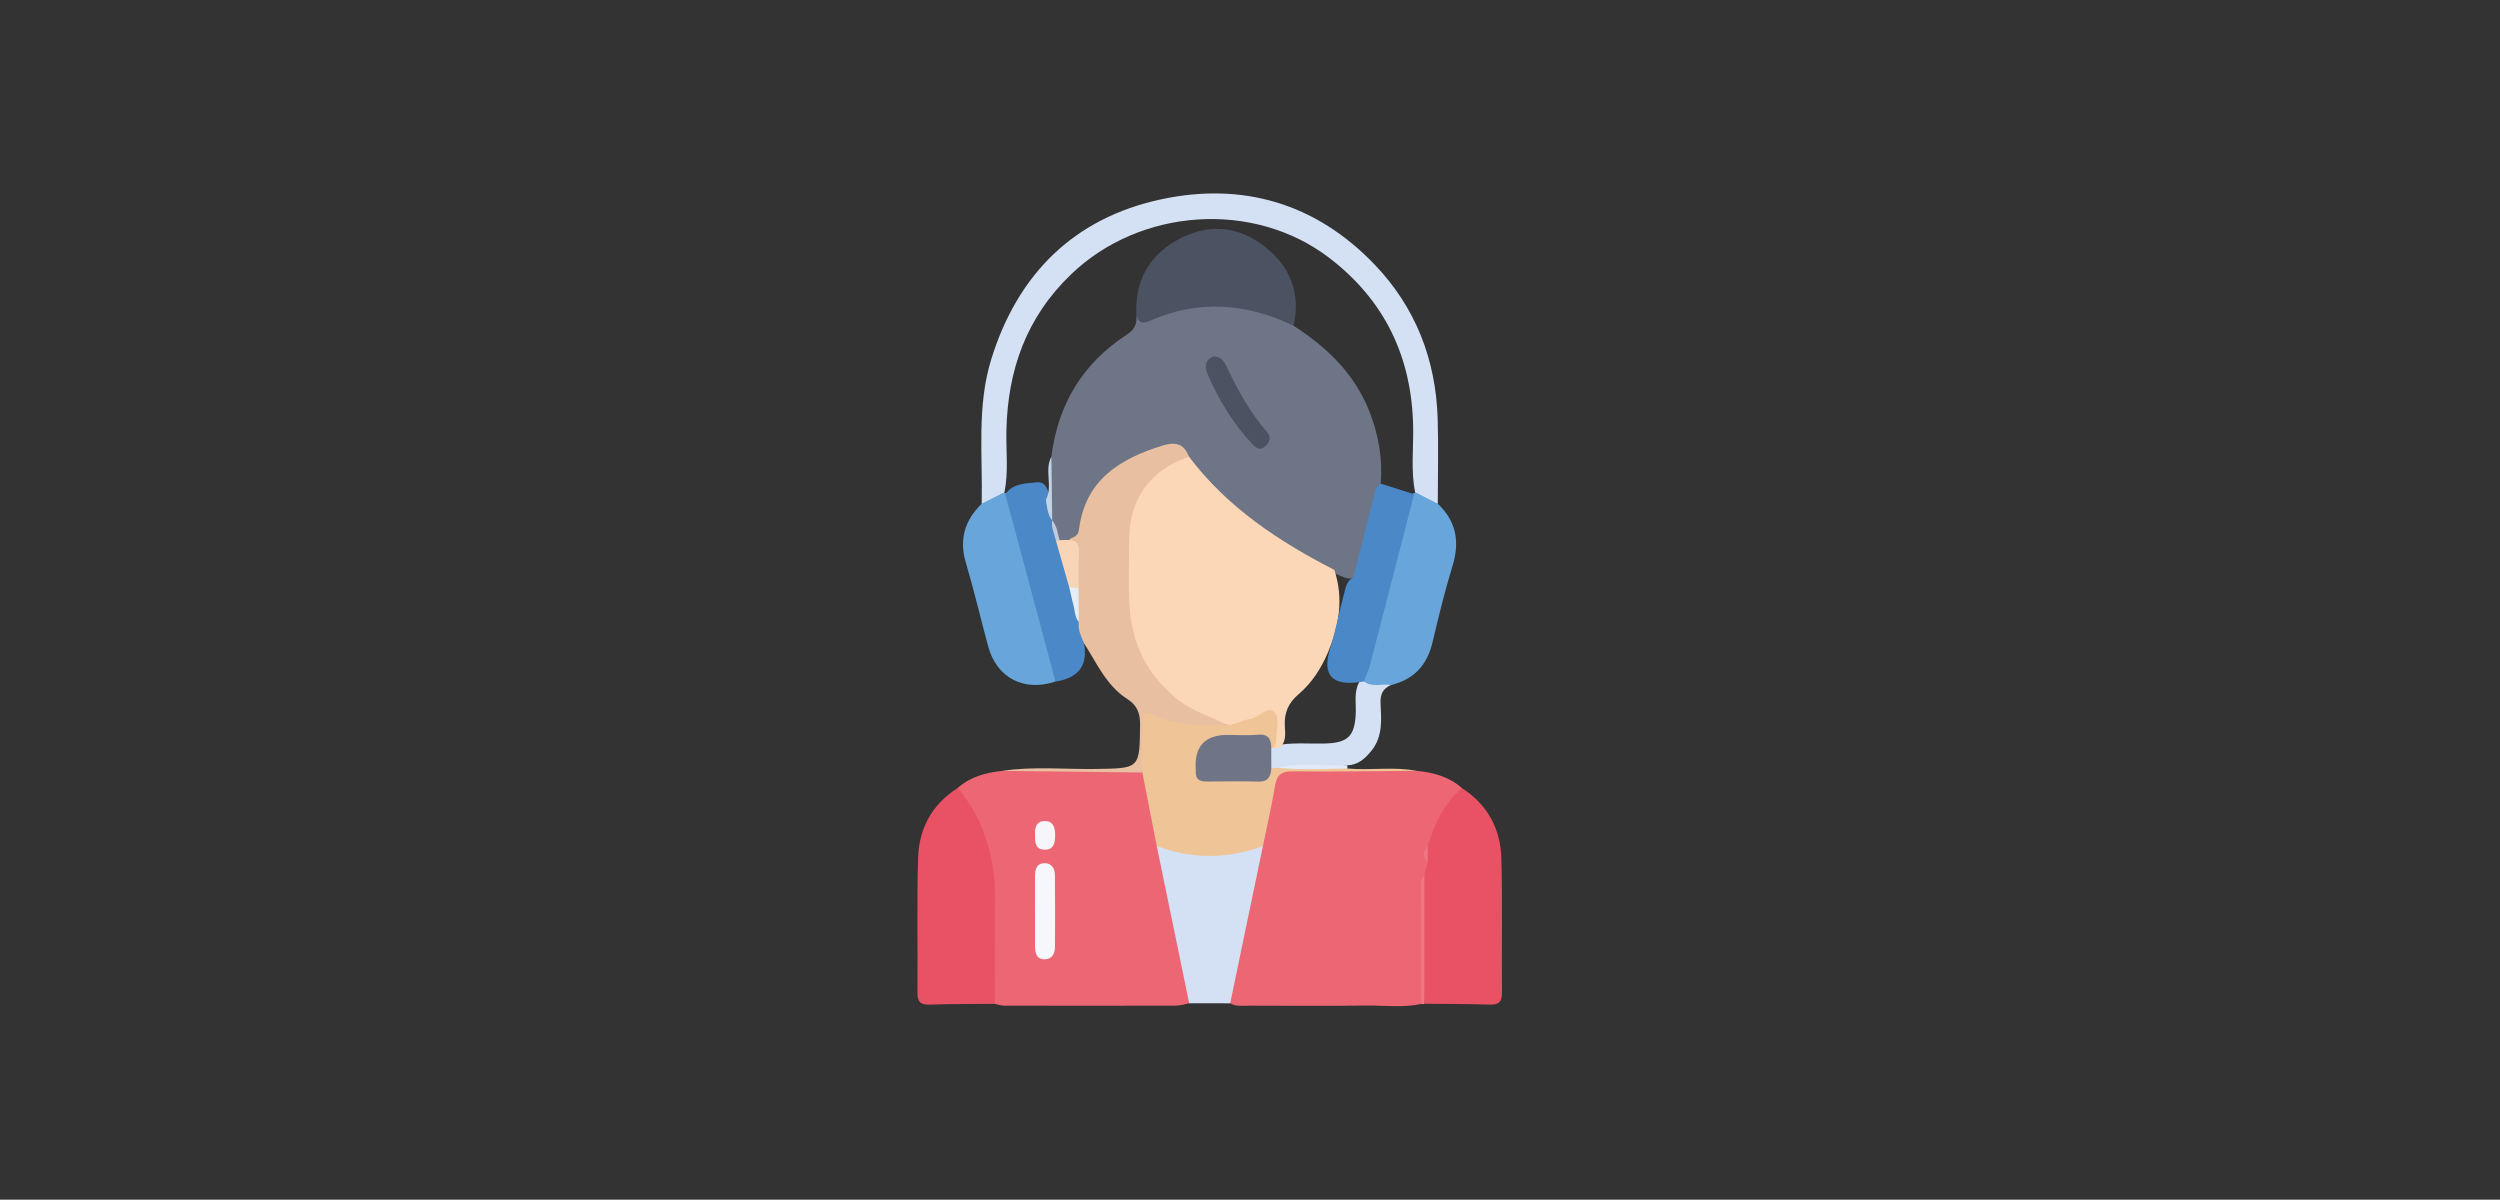 <?xml version="1.0" encoding="UTF-8"?>
<svg id="Capa_1" data-name="Capa 1" xmlns="http://www.w3.org/2000/svg" viewBox="0 0 1009.21 484.28">
  <rect x="0" y="0" width="1009.21" height="484.28" fill="#333333" stroke="none"/>
  <defs>
    <style>
      .cls-1 {
        fill: #ee7783;
      }

      .cls-1, .cls-2, .cls-3, .cls-4, .cls-5, .cls-6, .cls-7, .cls-8, .cls-9, .cls-10, .cls-11, .cls-12, .cls-13, .cls-14, .cls-15, .cls-16, .cls-17, .cls-18, .cls-19, .cls-20, .cls-21 {
        stroke-width: 0px;
      }

      .cls-2 {
        fill: #e5ecf5;
      }

      .cls-3 {
        fill: #4b5261;
      }

      .cls-4 {
        fill: #c4d4e8;
      }

      .cls-5 {
        fill: #4c5261;
      }

      .cls-6 {
        fill: #e8c0a1;
      }

      .cls-7 {
        fill: #4b88c7;
      }

      .cls-8 {
        fill: #c0cbd7;
      }

      .cls-9 {
        fill: #ec6773;
      }

      .cls-10 {
        fill: #e85264;
      }

      .cls-11 {
        fill: #f9d5b7;
      }

      .cls-12 {
        fill: #efc597;
      }

      .cls-13 {
        fill: #6f7587;
      }

      .cls-14 {
        fill: #67a5da;
      }

      .cls-15 {
        fill: #e1eaf8;
      }

      .cls-16 {
        fill: #f5f7fb;
      }

      .cls-17 {
        fill: #6e7586;
      }

      .cls-18 {
        fill: #e6eef7;
      }

      .cls-19 {
        fill: #d4e1f4;
      }

      .cls-20 {
        fill: #f5f5fa;
      }

      .cls-21 {
        fill: #fcd7b7;
      }
    </style>
  </defs>
  <path class="cls-9" d="m571.89,311.17c6.75.68,13.11,2.36,18.34,7.01-4.08,7.87-10.13,14.71-12.4,23.53-1.55,2.33-.74,4.87-.65,7.35-.14,2.19-.66,4.31-1.13,6.45-1.07,13.6-.18,27.21-.48,40.8-.07,3.1.36,6.3-1.83,8.97-7.32,1.59-14.73.56-22.09.65-15.94.19-31.88.07-47.82.05-2.44,0-4.96.4-7.24-.97-1.69-3.34-.35-6.63.26-9.89,3.48-18.34,7.9-36.48,11.22-54.86,1.15-7.57,2.91-15.02,4.36-22.53,1.12-5.8,4.29-8.15,10.33-8.12,16.39.08,32.7,2.03,49.1,1.55Z"/>
  <path class="cls-9" d="m480.06,405.01c-1.74.33-3.47.95-5.21.95-23.11.06-46.23.05-69.34.01-1.3,0-2.59-.46-3.89-.71-2.5-3.1-1.87-6.81-1.98-10.37-.46-14.6.98-29.23-.95-43.8-1.29-9.74-4.41-18.79-10.08-26.9-1.25-1.79-2.88-3.58-1.95-6.12,5.11-4.58,11.35-6.19,17.96-6.87,18.53-.58,37.06,0,55.58-.3,3.15,1.04,3.24,4,3.77,6.47,1.66,7.79,3.42,15.56,4.65,23.43,3.6,18.35,7.75,36.6,11.33,54.96.59,3.04,1.76,6.14.11,9.24Z"/>
  <path class="cls-19" d="m396.3,203.34c.44-19.49-2.05-39.22,3.85-58.29,10.64-34.39,33.35-57.01,68.52-64.57,32.94-7.08,62.5,1.55,86.22,26.3,16.52,17.24,24.71,38.28,25.47,62.08.36,11.48.05,22.98.05,34.47-4.19.78-6.92-1.36-9.13-4.55-1.77-8.71-.66-17.51-.81-26.27-.47-28.15-11.32-51.12-33.76-68.33-30.66-23.51-76.47-20.2-104.31,6.54-18.14,17.43-25.58,38.64-26.13,63.06-.19,8.31.89,16.67-.78,24.94-2.19,3.26-4.95,5.4-9.18,4.62Z"/>
  <path class="cls-6" d="m461.15,311.84c-18.85-.21-37.7-.42-56.55-.64,12.53-1.92,25.13-.6,37.7-.78,17.91-.26,17.76-.07,17.92-18.04.04-4.58-1.27-7.75-5.07-10.15-8.56-5.42-12.38-14.57-17.59-22.61-4.31-2.05-3.44-6.16-3.91-9.75,0-4.12,0-8.24-.03-12.35-.65-6.27,1.51-12.88-2.26-18.79,1.92-5.68,3.22-11.63,5.81-17.02,7-14.55,19.92-20.95,34.83-24.05,4.89-1.02,8.37,1.21,8.5,6.85-1.81,2.47-4.71,3.37-7.17,4.89-9.96,6.17-15.14,15.18-15.54,26.76-.33,9.65-.77,19.37.08,28.96,1.8,20.26,12.05,34.78,31.04,42.88,2.34,1,6.72.5,5.73,5.35-8.27,2.53-16.39,1.41-24.49-.89-6.68-1.89-6.58-1.8-6.96,5.12-.26,4.79,1.55,9.94-2.05,14.26Z"/>
  <path class="cls-10" d="m574.99,353.65c.44-1.84.89-3.68,1.33-5.52-.92-2.24-.99-4.47.04-6.7,2.79-8.84,6.43-17.18,13.87-23.24,10.27,6.61,15.5,16.39,15.84,28.24.52,18.02.08,36.07.26,54.11.04,3.82-1.16,5.14-5,5.01-8.78-.3-17.57-.25-26.36-.34-1.02-17.18-1.04-34.37,0-51.55Z"/>
  <path class="cls-10" d="m386.65,318.07c11.26,13.59,15.33,29.44,15.06,46.78-.21,13.47-.08,26.94-.1,40.4-8.8.07-17.6-.01-26.39.3-4.01.14-4.9-1.5-4.86-5.15.16-18.05-.28-36.12.27-54.16.36-11.87,5.66-21.63,16.02-28.16Z"/>
  <path class="cls-12" d="m461.15,311.84c.04-6.73.06-13.46.13-20.19.02-2.33-.1-5.04,3.59-3.21,9.63,4.76,19.95,4.48,30.27,4.21,4.91-4.18,11.28-5.02,17.01-7.31,2.16-.87,4.29.29,4.55,2.61.55,4.95,2.25,10.2-2.19,14.43-.73.29-1.45.24-2.15-.13-2.36-2.79-5.4-3.73-9-3.57-3.37.15-6.75,0-10.12.03-7.98.07-8.66,1.03-8.39,9.07.15,4.38,2.08,6.02,6.23,5.94,4.05-.08,8.11-.18,12.14.04,3.96.21,6.93-1.41,9.48-4.21,1.05-.64,2.19-.97,3.41-1.08,6.72-.22,13.44-.1,20.16-.09,2.68,0,5.43-.17,7.63,1.84,9.32.9,18.72-.86,28,.96-16.68.1-33.36.37-50.03.19-4.49-.05-6.4,1.33-7.14,5.73-1.38,8.19-3.24,16.3-4.91,24.44-9.77,7.68-20.97,6.41-32.1,4.93-3.95-.53-8-1.48-10.76-4.91-1.93-9.9-3.87-19.81-5.8-29.71Z"/>
  <path class="cls-19" d="m466.96,341.55c14.29,5.32,28.58,5.3,42.86-.02-4.4,21.16-8.81,42.33-13.21,63.49-5.52,0-11.03-.01-16.55-.02-4.37-21.15-8.73-42.3-13.1-63.45Z"/>
  <path class="cls-14" d="m396.3,203.34c2.7-1.38,5.4-2.76,8.1-4.13.71-.43,1.39-.38,2.03.15,2.97,3.38,3.44,7.78,4.5,11.84,4.99,19.13,9.87,38.29,15.07,57.37.59,2.15,1.24,4.36.09,6.56-12.69,4.25-23.73-1.45-27.17-14.14-3.05-11.25-5.69-22.62-9.01-33.79-2.81-9.46-.47-17.17,6.39-23.85Z"/>
  <path class="cls-14" d="m572.3,199.2c2.7,1.38,5.4,2.76,8.1,4.14,7.53,7.11,8.97,15.43,5.93,25.24-3.12,10.09-5.59,20.38-8.03,30.67-2.19,9.25-7.54,15.11-16.82,17.29-3.76.36-7.63,3.32-11.24-.43-.84-1.76-.4-3.53.05-5.28,5.68-21.82,11.14-43.69,17.11-65.43.6-2.17,1.12-4.39,2.83-6.04.65-.54,1.33-.59,2.06-.16Z"/>
  <path class="cls-7" d="m426.08,275.12c-5.42-20.25-10.83-40.5-16.26-60.74-1.33-4.95-2.67-9.9-4.01-14.85,3.1-4.45,8.09-4.33,12.61-4.81,3.74-.4,4.54,2.88,5.22,5.8.28,2.9,1.11,5.7,1.87,8.51.22.6.37,1.22.52,1.83.38,2.52,1.22,4.92,2.02,7.34,1.73,6.09,3.68,12.12,5.1,18.3.37,2.3,1.13,4.53,1.05,6.9.85,2.51.15,5.27,1.29,7.73-.47,3.13,1.01,5.78,2.08,8.52q2.6,13.3-11.49,15.49Z"/>
  <path class="cls-19" d="m550.63,275.08c3.33,2.61,7.26.76,10.85,1.46-3.16,1.4-4.33,3.62-4.17,7.25.28,6.59,1.02,13.37-3.61,19.17-2.6,3.26-5.4,5.83-9.79,5.98-9.39,1.63-18.91-.2-28.32.99-.79.06-1.57.11-2.36.17-2.89-2.68-2.85-5.37-.05-8.08.36-.02.72-.08,1.07-.18,1.06-.44,2.09-.97,3.19-1.31,5.81-.77,11.64-.22,17.47-.39,9.25-.27,11.98-2.98,12.38-12.1.19-4.21-.79-8.56,1.33-12.57.56-.7,1.23-.83,2.01-.39Z"/>
  <path class="cls-1" d="m574.99,353.65c0,17.18,0,34.37,0,51.55,0,0-.61.18-.61.18,0,0-.63-.09-.63-.09-.03-15.32-.08-30.65-.07-45.97,0-1.96-.58-4.12,1.3-5.67Z"/>
  <path class="cls-15" d="m515.59,309.94c9.37-2.2,18.88-.49,28.32-.99-.02.42-.02.84,0,1.27-9.44.17-18.88.68-28.31-.28Z"/>
  <path class="cls-1" d="m576.37,341.43c-.01,2.23-.03,4.47-.04,6.7-1.96-2.25-1.94-4.48.04-6.7Z"/>
  <path class="cls-16" d="m417.82,367.28c0-4.48.02-8.96,0-13.44-.02-2.67.49-5.24,3.67-5.38,3.01-.14,4.35,2.1,4.37,4.87.08,9.63.07,19.26.02,28.89-.02,2.73-1.17,5.04-4.21,5.03-3.22,0-3.84-2.49-3.84-5.19,0-4.93,0-9.86,0-14.78Z"/>
  <path class="cls-20" d="m417.83,337.41c-.14-2.84.2-5.82,3.66-5.97,3.79-.16,4.51,2.8,4.45,6-.06,2.88-.53,5.57-4.13,5.57-3.69,0-4.04-2.75-3.97-5.6Z"/>
  <path class="cls-17" d="m424.43,184.37c2.61-21.1,12.63-37.72,30.47-49.31,3.19-2.07,4.09-4.31,3.86-7.62,2.96.71,5.67.03,8.47-1.08,16.5-6.6,32.95-5.47,49.31.65,2.39.89,4.46,2.1,5.64,4.48,13.5,8.67,24.67,19.41,30.66,34.7,3.65,9.33,5.37,18.98,4.54,29.02-2.6,12.72-5.52,25.34-10.05,37.55-3.27,2.06-5.87-.63-8.77-1.22-18.57-8.88-35.84-19.69-50.13-34.7-3.45-3.63-7.63-6.98-8.45-12.49-2-5.13-5.27-6.14-10.61-4.5-17.38,5.35-31.29,13.93-33.78,33.86-.39,3.15-2.66,3.14-4.42,4.22-1.03,1.36-2.3,1.42-3.71.67-1.34-2.74-1.75-5.78-2.76-8.63l.05.14c-1.63-8.56-.64-17.16-.33-25.75Z"/>
  <path class="cls-21" d="m479.99,184.36c15.45,20.49,36.2,34.17,58.64,45.69,3.85,11.44,2,22.55-2.53,33.26-2.71,6.41-6.53,12.4-11.88,16.93-4.19,3.55-5.86,7.57-5.56,12.9.17,3.04.64,6.37-2.12,8.8-.77-.03-1.54-.06-2.31-.1.33-.83.92-1.66.93-2.5.04-4,1.48-9.28-.51-11.7-2.64-3.21-6.28,2.02-9.86,2.54-3.26.47-6.2,2.53-9.67,2.46-6.41-3.58-13.57-5.42-19.57-10.16-12.73-10.06-18.9-23.12-19.66-38.92-.41-8.55-.09-17.13-.07-25.69.03-16.43,8.4-28.04,24.14-33.51Z"/>
  <path class="cls-11" d="m427.69,218.07c1.16-.04,2.32-.09,3.49-.13,2.85.17,4.56,1.22,4.4,4.54-.23,4.94-.12,9.9-.16,14.85-.47.36-.99.62-1.56.76-.93.03-1.71-.27-2.25-1.07-1.78-6.23-3.55-12.47-5.33-18.7.32-.91.79-.99,1.41-.26Z"/>
  <path class="cls-2" d="m434.18,237.34c.41-.05.83-.06,1.24,0,.02,4.59.05,9.18.07,13.77-1.74-2.13-1.53-4.89-2.31-7.33,1.14-2.02-.96-4.55,1-6.44Z"/>
  <path class="cls-13" d="m513.18,302.02c.02,2.7.03,5.39.05,8.08-.25,3.21-1.15,5.53-5.17,5.42-6.94-.2-13.89-.11-20.83-.02-3.01.04-4.74-.99-4.52-4.25.01-.22,0-.45-.01-.67q-.91-13.91,12.89-13.91c4.03,0,8.09.31,12.09-.08,4.38-.43,5.5,1.78,5.51,5.44Z"/>
  <path class="cls-7" d="m546.3,233.04c2.87-11.31,5.73-22.62,8.65-33.92.39-1.5.91-3.05,2.43-3.9,4.49,1.43,8.99,2.86,13.48,4.3-5.9,22.88-11.78,45.77-17.73,68.64-.62,2.36-1.66,4.62-2.5,6.92-.47.07-.94.14-1.42.21-11.38,1.71-15.56-2.64-12.32-13.26,2.23-7.31,3.65-14.8,5.64-22.16.69-2.57,1.05-5.37,3.77-6.83Z"/>
  <path class="cls-4" d="m424.43,184.37c.11,8.58.22,17.17.33,25.75-1.97-2.44-2.03-5.47-2.58-8.34,3.01-5.51-.75-11.89,2.25-17.41Z"/>
  <path class="cls-8" d="m427.69,218.07c-.47.08-.94.17-1.41.26-.65-2.76-2-5.39-1.57-8.35,1.97,2.34,2.3,5.28,2.98,8.09Z"/>
  <path class="cls-18" d="m434.18,237.34c-.25,2.16.7,4.51-1,6.44-.52-2.25-1.05-4.5-1.57-6.75.86.1,1.71.21,2.57.31Z"/>
  <path class="cls-3" d="m522.18,131.49c-18.85-9.03-38.02-10.63-57.49-2.19-2.91,1.26-4.83,1.6-5.93-1.86-.76-13.99,5.08-24.58,17.32-31.02,12.05-6.35,24.15-5.14,34.76,3.34,10.06,8.04,14.34,18.73,11.33,31.73Z"/>
  <path class="cls-5" d="m490.05,143.88c2.49.08,3.9,1.6,4.78,3.46,4.56,9.59,9.54,18.91,16.59,26.96,1.89,2.16,1.27,4.1-.67,5.88-2.12,1.94-3.71.67-5.18-.89-7.81-8.3-13.61-17.93-18.1-28.32-1.19-2.75-1.2-5.87,2.57-7.08Z"/>
</svg>